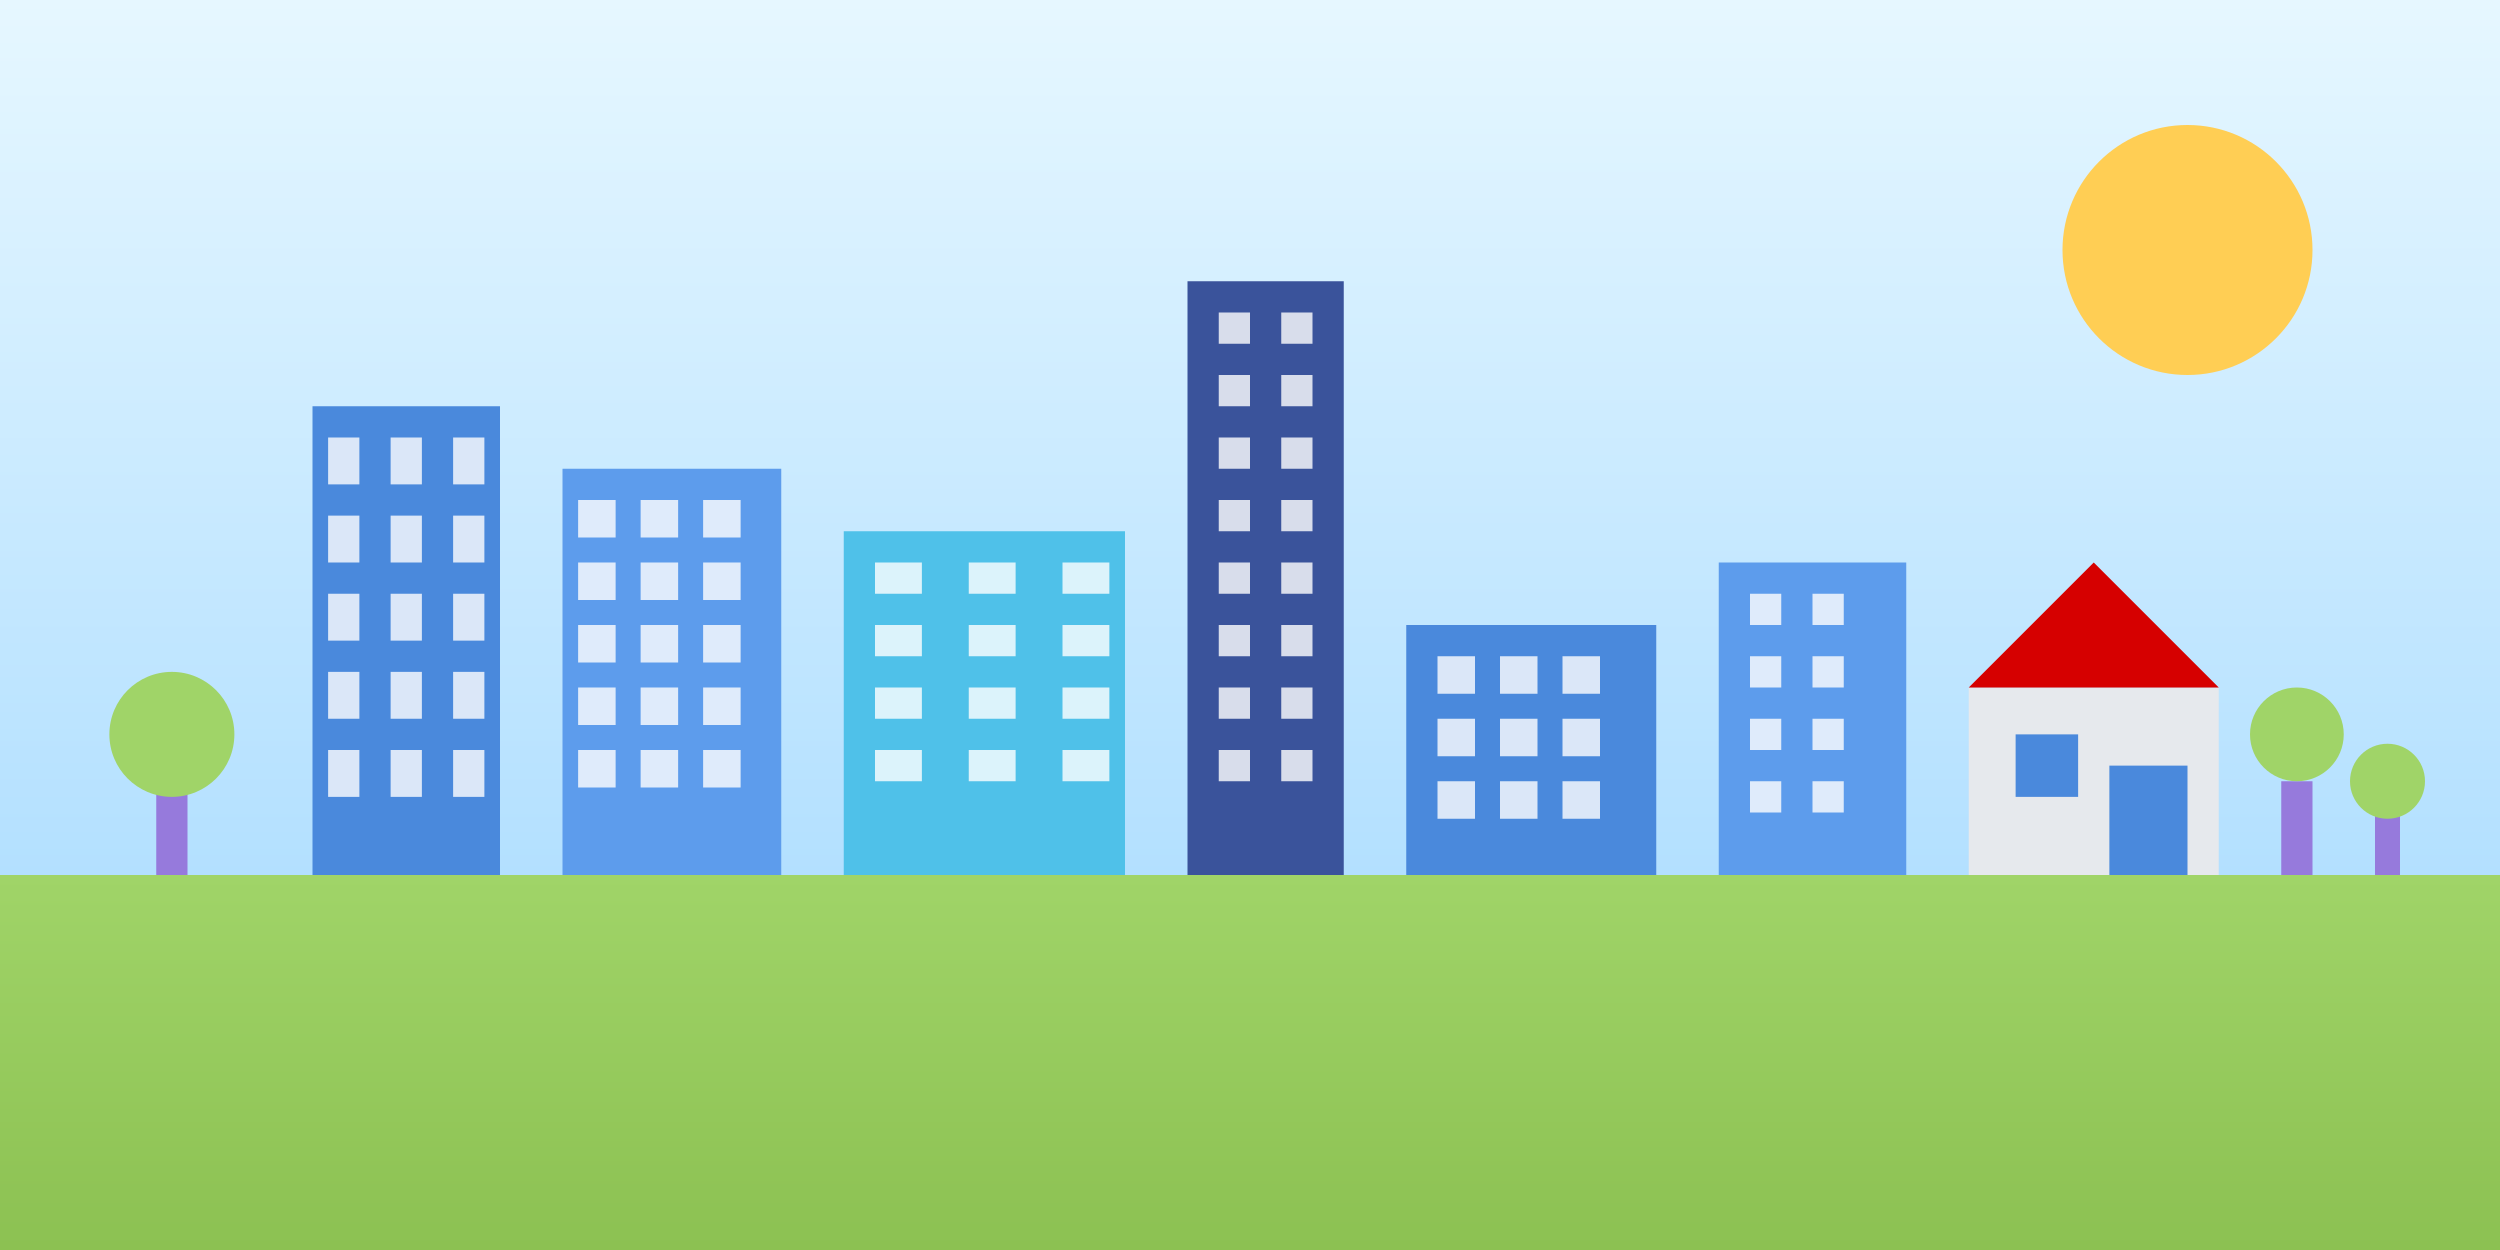 <svg xmlns="http://www.w3.org/2000/svg" width="800" height="400" viewBox="0 0 800 400">
  <rect x="0" y="0" width="800" height="400" fill="#333333" stroke="none"/>
  <defs>
    <linearGradient id="skyGradient" x1="0%" y1="0%" x2="0%" y2="100%">
      <stop offset="0%" stop-color="#e6f7ff" />
      <stop offset="100%" stop-color="#b3e0ff" />
    </linearGradient>
    <linearGradient id="groundGradient" x1="0%" y1="0%" x2="0%" y2="100%">
      <stop offset="0%" stop-color="#a0d468" />
      <stop offset="100%" stop-color="#8cc152" />
    </linearGradient>
  </defs>

  <!-- Background -->
  <rect width="800" height="280" fill="url(#skyGradient)" />
  <rect y="280" width="800" height="120" fill="url(#groundGradient)" />

  <!-- Sun -->
  <circle cx="700" cy="80" r="40" fill="#ffce54" />
  
  <!-- City Skyline -->
  <!-- Tall Building 1 -->
  <rect x="100" y="130" width="60" height="150" fill="#4a89dc" />
  <rect x="105" y="140" width="10" height="15" fill="#ffffff" opacity="0.8" />
  <rect x="125" y="140" width="10" height="15" fill="#ffffff" opacity="0.8" />
  <rect x="145" y="140" width="10" height="15" fill="#ffffff" opacity="0.8" />
  <rect x="105" y="165" width="10" height="15" fill="#ffffff" opacity="0.8" />
  <rect x="125" y="165" width="10" height="15" fill="#ffffff" opacity="0.8" />
  <rect x="145" y="165" width="10" height="15" fill="#ffffff" opacity="0.8" />
  <rect x="105" y="190" width="10" height="15" fill="#ffffff" opacity="0.8" />
  <rect x="125" y="190" width="10" height="15" fill="#ffffff" opacity="0.8" />
  <rect x="145" y="190" width="10" height="15" fill="#ffffff" opacity="0.8" />
  <rect x="105" y="215" width="10" height="15" fill="#ffffff" opacity="0.8" />
  <rect x="125" y="215" width="10" height="15" fill="#ffffff" opacity="0.8" />
  <rect x="145" y="215" width="10" height="15" fill="#ffffff" opacity="0.8" />
  <rect x="105" y="240" width="10" height="15" fill="#ffffff" opacity="0.8" />
  <rect x="125" y="240" width="10" height="15" fill="#ffffff" opacity="0.8" />
  <rect x="145" y="240" width="10" height="15" fill="#ffffff" opacity="0.8" />

  <!-- Tall Building 2 -->
  <rect x="180" y="150" width="70" height="130" fill="#5d9cec" />
  <rect x="185" y="160" width="12" height="12" fill="#ffffff" opacity="0.8" />
  <rect x="205" y="160" width="12" height="12" fill="#ffffff" opacity="0.8" />
  <rect x="225" y="160" width="12" height="12" fill="#ffffff" opacity="0.8" />
  <rect x="185" y="180" width="12" height="12" fill="#ffffff" opacity="0.8" />
  <rect x="205" y="180" width="12" height="12" fill="#ffffff" opacity="0.8" />
  <rect x="225" y="180" width="12" height="12" fill="#ffffff" opacity="0.8" />
  <rect x="185" y="200" width="12" height="12" fill="#ffffff" opacity="0.8" />
  <rect x="205" y="200" width="12" height="12" fill="#ffffff" opacity="0.8" />
  <rect x="225" y="200" width="12" height="12" fill="#ffffff" opacity="0.8" />
  <rect x="185" y="220" width="12" height="12" fill="#ffffff" opacity="0.8" />
  <rect x="205" y="220" width="12" height="12" fill="#ffffff" opacity="0.8" />
  <rect x="225" y="220" width="12" height="12" fill="#ffffff" opacity="0.8" />
  <rect x="185" y="240" width="12" height="12" fill="#ffffff" opacity="0.8" />
  <rect x="205" y="240" width="12" height="12" fill="#ffffff" opacity="0.8" />
  <rect x="225" y="240" width="12" height="12" fill="#ffffff" opacity="0.8" />

  <!-- Middle Building -->
  <rect x="270" y="170" width="90" height="110" fill="#4fc1e9" />
  <rect x="280" y="180" width="15" height="10" fill="#ffffff" opacity="0.8" />
  <rect x="310" y="180" width="15" height="10" fill="#ffffff" opacity="0.8" />
  <rect x="340" y="180" width="15" height="10" fill="#ffffff" opacity="0.8" />
  <rect x="280" y="200" width="15" height="10" fill="#ffffff" opacity="0.8" />
  <rect x="310" y="200" width="15" height="10" fill="#ffffff" opacity="0.8" />
  <rect x="340" y="200" width="15" height="10" fill="#ffffff" opacity="0.8" />
  <rect x="280" y="220" width="15" height="10" fill="#ffffff" opacity="0.8" />
  <rect x="310" y="220" width="15" height="10" fill="#ffffff" opacity="0.8" />
  <rect x="340" y="220" width="15" height="10" fill="#ffffff" opacity="0.8" />
  <rect x="280" y="240" width="15" height="10" fill="#ffffff" opacity="0.8" />
  <rect x="310" y="240" width="15" height="10" fill="#ffffff" opacity="0.8" />
  <rect x="340" y="240" width="15" height="10" fill="#ffffff" opacity="0.8" />

  <!-- Skyscraper -->
  <rect x="380" y="90" width="50" height="190" fill="#3a539b" />
  <rect x="390" y="100" width="10" height="10" fill="#ffffff" opacity="0.8" />
  <rect x="410" y="100" width="10" height="10" fill="#ffffff" opacity="0.8" />
  <rect x="390" y="120" width="10" height="10" fill="#ffffff" opacity="0.8" />
  <rect x="410" y="120" width="10" height="10" fill="#ffffff" opacity="0.8" />
  <rect x="390" y="140" width="10" height="10" fill="#ffffff" opacity="0.8" />
  <rect x="410" y="140" width="10" height="10" fill="#ffffff" opacity="0.8" />
  <rect x="390" y="160" width="10" height="10" fill="#ffffff" opacity="0.8" />
  <rect x="410" y="160" width="10" height="10" fill="#ffffff" opacity="0.8" />
  <rect x="390" y="180" width="10" height="10" fill="#ffffff" opacity="0.8" />
  <rect x="410" y="180" width="10" height="10" fill="#ffffff" opacity="0.8" />
  <rect x="390" y="200" width="10" height="10" fill="#ffffff" opacity="0.8" />
  <rect x="410" y="200" width="10" height="10" fill="#ffffff" opacity="0.8" />
  <rect x="390" y="220" width="10" height="10" fill="#ffffff" opacity="0.8" />
  <rect x="410" y="220" width="10" height="10" fill="#ffffff" opacity="0.8" />
  <rect x="390" y="240" width="10" height="10" fill="#ffffff" opacity="0.8" />
  <rect x="410" y="240" width="10" height="10" fill="#ffffff" opacity="0.8" />

  <!-- Small Buildings -->
  <rect x="450" y="200" width="80" height="80" fill="#4a89dc" />
  <rect x="460" y="210" width="12" height="12" fill="#ffffff" opacity="0.8" />
  <rect x="480" y="210" width="12" height="12" fill="#ffffff" opacity="0.8" />
  <rect x="500" y="210" width="12" height="12" fill="#ffffff" opacity="0.8" />
  <rect x="460" y="230" width="12" height="12" fill="#ffffff" opacity="0.8" />
  <rect x="480" y="230" width="12" height="12" fill="#ffffff" opacity="0.8" />
  <rect x="500" y="230" width="12" height="12" fill="#ffffff" opacity="0.8" />
  <rect x="460" y="250" width="12" height="12" fill="#ffffff" opacity="0.8" />
  <rect x="480" y="250" width="12" height="12" fill="#ffffff" opacity="0.8" />
  <rect x="500" y="250" width="12" height="12" fill="#ffffff" opacity="0.8" />

  <rect x="550" y="180" width="60" height="100" fill="#5d9cec" />
  <rect x="560" y="190" width="10" height="10" fill="#ffffff" opacity="0.8" />
  <rect x="580" y="190" width="10" height="10" fill="#ffffff" opacity="0.8" />
  <rect x="560" y="210" width="10" height="10" fill="#ffffff" opacity="0.8" />
  <rect x="580" y="210" width="10" height="10" fill="#ffffff" opacity="0.8" />
  <rect x="560" y="230" width="10" height="10" fill="#ffffff" opacity="0.8" />
  <rect x="580" y="230" width="10" height="10" fill="#ffffff" opacity="0.8" />
  <rect x="560" y="250" width="10" height="10" fill="#ffffff" opacity="0.8" />
  <rect x="580" y="250" width="10" height="10" fill="#ffffff" opacity="0.8" />

  <!-- House 1 -->
  <rect x="630" y="220" width="80" height="60" fill="#e6e9ed" />
  <polygon points="630,220 670,180 710,220" fill="#d60000" />
  <rect x="645" y="235" width="20" height="20" fill="#4a89dc" />
  <rect x="675" y="245" width="25" height="35" fill="#4a89dc" />

  <!-- Tree 1 -->
  <rect x="50" y="250" width="10" height="30" fill="#967adc" />
  <circle cx="55" cy="235" r="20" fill="#a0d468" />

  <!-- Tree 2 -->
  <rect x="730" y="250" width="10" height="30" fill="#967adc" />
  <circle cx="735" cy="235" r="15" fill="#a0d468" />

  <!-- Tree 3 -->
  <rect x="760" y="260" width="8" height="20" fill="#967adc" />
  <circle cx="764" cy="250" r="12" fill="#a0d468" />
</svg>
